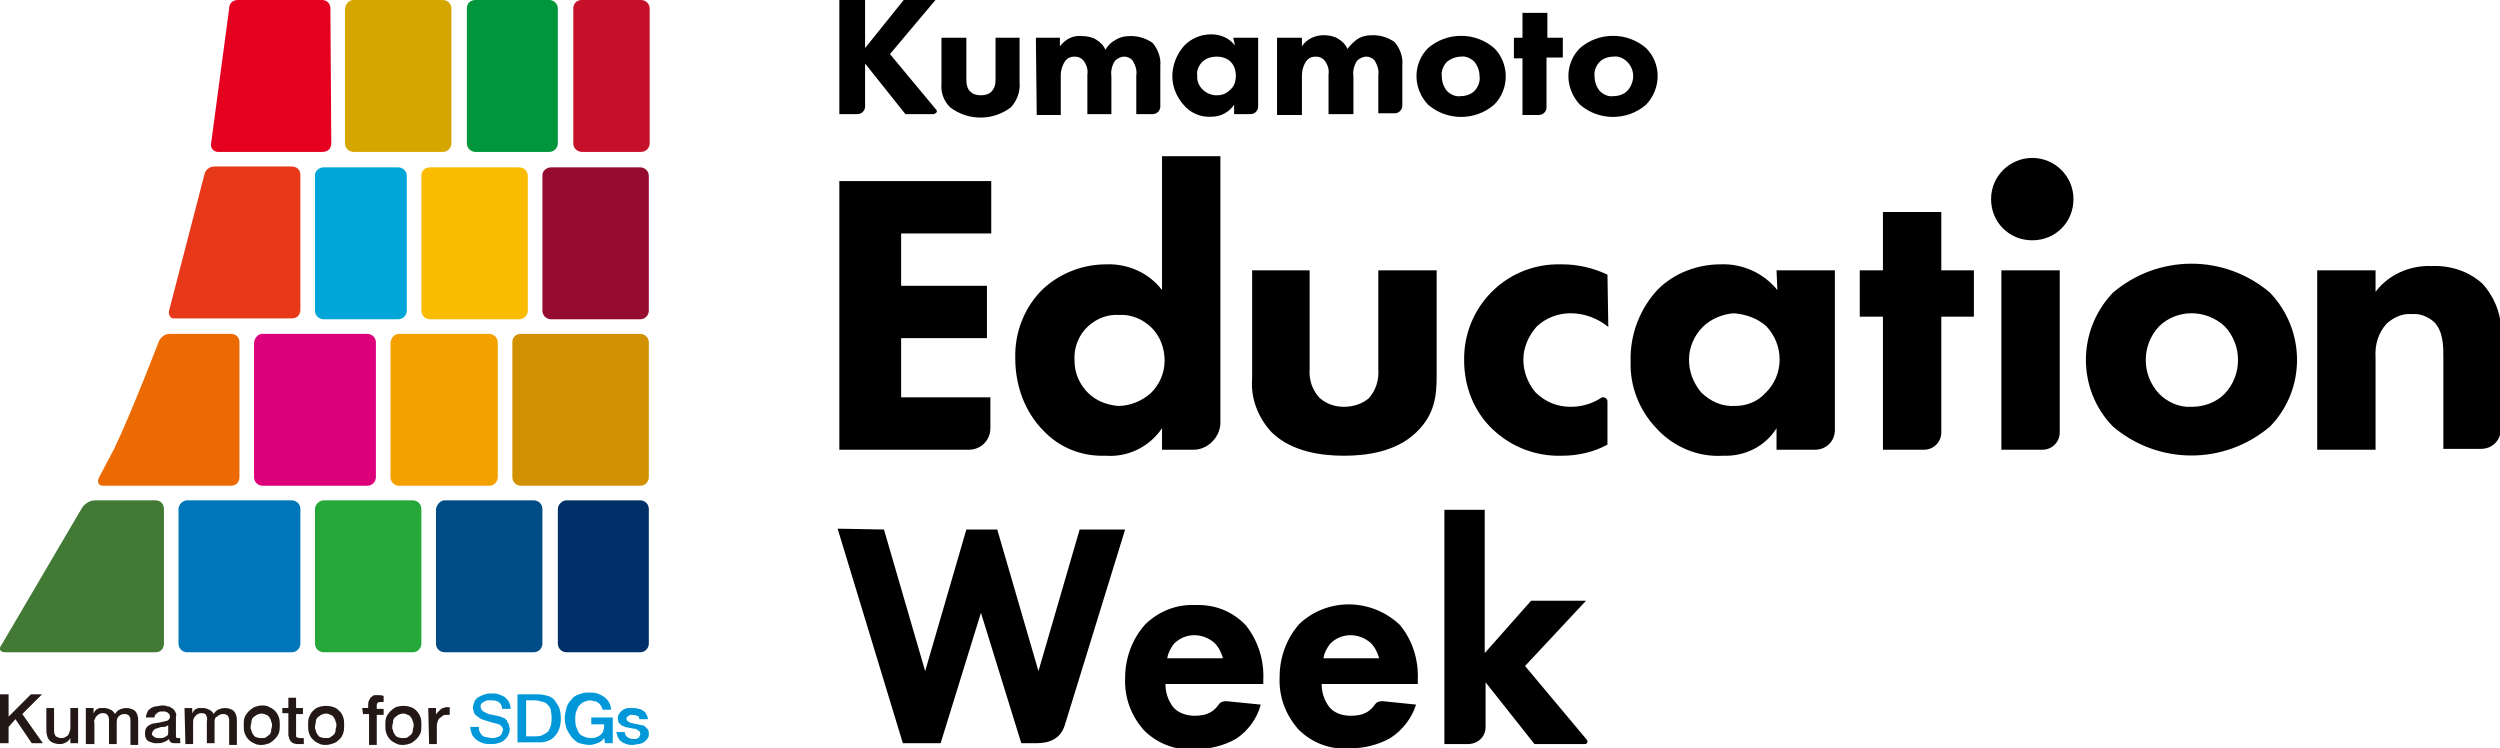 <svg xmlns="http://www.w3.org/2000/svg" viewBox="0 0 291.3 87.2"><path d="M100.8 5.6l4.5-5.6h3.7l-5.3 6.3 5.4 6.5c.1.1.1.3-.1.4-.1 0-.1.1-.2.1h-3.3l-4.7-5.9v5c0 .5-.4.9-.9.9h-2.1V0h3v5.6zm11.8-1.2v4.9c0 .5.1 1.1.5 1.4.3.3.7.4 1.2.4.4 0 .9-.1 1.2-.4.4-.4.5-.9.5-1.4V4.4h2.8v5.2c.1 1.1-.3 2.1-1 2.9-2.1 1.6-5 1.6-7.1 0-.7-.7-1.1-1.7-1-2.7V4.4h2.9zm8.1 0h2.8v1c.6-.8 1.5-1.3 2.5-1.2.6 0 1.2.1 1.7.4.5.3.9.7 1.1 1.2.3-.5.7-.9 1.1-1.1.6-.4 1.2-.5 1.9-.5.9 0 1.8.3 2.5.8.6.7 1 1.7.9 2.7v4.7c0 .5-.4.9-.9.9h-1.9V8.8c.1-.6-.1-1.2-.4-1.7-.2-.3-.6-.5-1-.5s-.8.2-1.1.5c-.3.5-.5 1.1-.4 1.8v4.4h-2.8V8.7c.1-.6-.1-1.2-.5-1.7-.3-.3-.6-.4-1-.4s-.7.1-1 .4c-.4.5-.6 1.2-.6 1.8v4.6h-2.8l-.1-9zm23 0h2.9v8c0 .5-.4.9-.9.9h-1.9v-1.1c-.6.9-1.6 1.4-2.6 1.4-1.2.1-2.5-.4-3.3-1.4-.8-.9-1.3-2.1-1.3-3.3 0-1.3.5-2.6 1.4-3.6.8-.8 1.9-1.3 3.1-1.3 1.1 0 2.1.4 2.8 1.3l-.2-.9zm-3.6 2.8c-.4.4-.7 1-.6 1.6-.1 1.2.9 2.2 2.1 2.3h.2c.6 0 1.1-.2 1.5-.6.5-.4.7-1 .7-1.7 0-.6-.2-1.2-.6-1.6-.4-.4-1-.6-1.6-.6-.7 0-1.3.2-1.7.6zm8.7-2.8h2.9v1c.5-.8 1.5-1.3 2.5-1.3.6 0 1.2.1 1.7.4.5.3.9.7 1.1 1.2.3-.4.7-.8 1.1-1.1.6-.4 1.2-.5 1.9-.5.9 0 1.8.3 2.5.8.6.7 1 1.7.9 2.7v4.7c0 .5-.4.9-.9.9h-1.9V8.8c.1-.6-.1-1.2-.4-1.7-.2-.3-.6-.5-1-.5s-.8.2-1.1.5c-.3.5-.5 1.1-.4 1.8v4.4h-2.9V8.7c.1-.6-.1-1.2-.5-1.7-.3-.3-.6-.4-1-.4s-.7.1-1 .4c-.4.5-.6 1.2-.6 1.8v4.6h-2.9v-9zm25.3 7.8c-2.2 1.9-5.5 1.9-7.7 0-1.8-1.9-1.8-4.8 0-6.6 2.2-1.9 5.5-1.9 7.7 0 1.8 1.8 1.8 4.8 0 6.6zm-5.5-5c-.4.4-.7 1.1-.6 1.7 0 .6.2 1.2.6 1.7.4.4 1 .7 1.6.6.6 0 1.2-.2 1.6-.6.4-.4.7-1.1.6-1.7 0-.6-.2-1.2-.6-1.7-.4-.4-1-.7-1.6-.6-.5 0-1.1.2-1.6.6zm11.6-.4v5.7c0 .5-.4.9-.9.9h-1.9V6.8h-1V4.4h1V1.5h2.9v2.9h1.8v2.3h-1.9zm11.6 5.4c-2.2 1.9-5.5 1.9-7.7 0-1.8-1.9-1.8-4.8 0-6.6 2.2-1.9 5.5-1.9 7.7 0 1.8 1.8 1.8 4.7 0 6.6zm-5.4-5c-.4.4-.7 1.1-.6 1.7 0 .6.2 1.2.6 1.7.4.4 1 .7 1.6.6.6 0 1.2-.2 1.6-.6.4-.4.7-1.1.7-1.7 0-.6-.2-1.2-.7-1.7-.4-.4-1-.7-1.6-.6-.6 0-1.2.2-1.6.6zM207 31.5h6.8v18.6c0 1.3-1 2.3-2.3 2.3H207v-2.5c-1.3 2.1-3.7 3.3-6.2 3.2-2.9.2-5.8-1-7.8-3.2-2-2.1-3.1-4.9-3-7.8-.1-3.1 1.1-6.2 3.2-8.4 1.9-1.9 4.6-2.9 7.3-2.9 2.5-.1 5 1 6.6 3l-.1-2.3zm-8.6 6.6c-1 1-1.6 2.4-1.6 3.8s.5 2.7 1.4 3.8c1.1 1.1 2.5 1.7 4 1.6 1.3 0 2.6-.5 3.5-1.5 2.2-2.1 2.2-5.6.1-7.8-1-.9-2.4-1.4-3.8-1.5-1.2.1-2.6.6-3.6 1.6zm66.1 11.6c-5.3 4.5-13 4.5-18.3 0-4.2-4.3-4.2-11.2 0-15.6 5.3-4.5 13-4.5 18.3 0 4.2 4.4 4.2 11.3 0 15.6zM251.6 38c-2.1 2.2-2.1 5.7 0 7.9 1 1 2.4 1.6 3.8 1.5 1.4 0 2.8-.5 3.8-1.5 2.1-2.2 2.1-5.7 0-7.9-2.2-2-5.5-2-7.6 0zm18.4-6.5h6.8V34c1.5-2 4-3.1 6.5-3 2.2-.1 4.4.6 6 2.1 1.5 1.7 2.3 3.9 2.1 6.1V50c0 1.3-1 2.3-2.3 2.3h-4.4V41.7c0-1.4 0-3.1-1.1-4.2-.7-.6-1.6-1-2.6-.9-1.1-.1-2.1.4-2.9 1.1-1 1.1-1.4 2.5-1.3 4v10.7H270V31.5zM103 61.7l4.8 16.5 4.8-16.5h3.6l4.8 16.5 4.8-16.5h5.3l-7 22.7c-.5 1.7-1.8 2.2-3.4 2.2H119l-4.7-15.2-4.7 15.2h-4.4l-7.6-25 5.4.1zm44 18h-11.2c0 1 .3 1.9.9 2.7.6.7 1.6 1 2.5 1 .7 0 1.4-.1 2-.5.3-.2.6-.5.8-.8.2-.3.5-.4.9-.4l4 .4c-.4 1.6-1.5 3.1-2.9 4-1.4.8-3.1 1.2-4.7 1.2-2.2.2-4.4-.6-6-2.2-1.5-1.7-2.3-3.8-2.2-6.1 0-2.3.8-4.5 2.3-6.2 1.5-1.5 3.6-2.4 5.8-2.3 2.3-.1 4.4.7 6 2.4 1.4 1.8 2.1 4 2 6.3v.5zm-4.5-3c-.2-.7-.5-1.3-1-1.8-1.4-1.2-3.4-1.2-4.7.1-.4.5-.7 1.1-.8 1.7h6.5zm22.7 3H154c0 1 .3 1.9.9 2.7.6.7 1.5 1 2.5 1 .7 0 1.4-.1 2-.5.3-.2.6-.5.8-.8.2-.3.5-.4.9-.4l3.9.4c-.5 1.6-1.6 3-3 3.9-1.4.8-3.1 1.2-4.7 1.2-2.2.2-4.4-.6-6-2.2-1.5-1.7-2.3-3.8-2.2-6.1 0-2.3.8-4.5 2.3-6.2 3.3-3.1 8.4-3 11.7.1 1.5 1.8 2.2 4.1 2.1 6.4v.5zm-4.5-3c-.2-.7-.5-1.3-1-1.8-1.4-1.2-3.4-1.2-4.7.1-.4.5-.7 1.1-.8 1.7h6.5zM173 59.4v16.7l5.4-6.1h6.4l-7.1 7.6 7.2 8.6c.1.1.1.3 0 .4 0 0-.1.1-.2.1h-5.9l-5.7-7.2v5.2c0 1.1-.8 1.9-1.9 2h-2.9V59.4h4.7zm-57.5-32.2H105v6.1h10v6.1h-10v6.9h10.4v3.6c0 1.4-1.1 2.5-2.5 2.5H97.8V21.1h17.7v6.1zm23.6 25.2h-3.7v-2.5c-1.5 2.2-4 3.4-6.6 3.2-2.7.1-5.3-.9-7.2-2.9-2.2-2.2-3.3-5.3-3.3-8.4-.1-3.1 1.1-6.1 3.3-8.2 2-1.8 4.6-2.8 7.3-2.8 2.5-.1 5 1 6.5 3V18.2h6.8v31.2c-.1 1.6-1.5 3-3.1 3zM126.8 38c-1.1 1-1.7 2.5-1.6 4 0 1.5.6 2.8 1.6 3.8.9.9 2.2 1.4 3.5 1.5 1.4 0 2.8-.6 3.8-1.5 1-1 1.6-2.3 1.6-3.8 0-1.4-.5-2.8-1.5-3.8s-2.4-1.6-3.8-1.5c-1.3-.1-2.6.4-3.6 1.3zm25.8-6.5V43c-.1 1.2.3 2.5 1.2 3.4.8.7 1.8 1 2.8 1 1 0 2.1-.3 2.9-1 .8-.9 1.2-2.1 1.1-3.4V31.5h6.8v12.2c0 2.4-.2 4.6-2.4 6.7-2.4 2.3-5.9 2.7-8.4 2.7s-6-.4-8.4-2.7c-1.6-1.7-2.5-4-2.3-6.3V31.5h6.7zm73.6 5.4v13.5c0 1.1-.9 2-2 2h-4.8V36.9h-2.7v-5.4h2.7v-6.8h6.8v6.8h3.8v5.4h-3.8zm7-5.4h6.8v18.9c0 1.1-.9 2-2 2h-4.8V31.5zm3.6-13.1c-2.6 0-4.8 2.1-4.8 4.8s2.1 4.8 4.8 4.8 4.8-2.1 4.8-4.8c0-2.7-2.2-4.8-4.8-4.8zm-49.4 19.7c-1.2-1-2.8-1.6-4.4-1.6-1.4 0-2.8.5-3.9 1.5-1 1.1-1.6 2.5-1.6 3.9s.5 2.7 1.4 3.8c1.1 1.1 2.5 1.7 4.1 1.7 1.2 0 2.4-.3 3.5-1 .2-.2.6-.1.7.1.1.1.1.2.1.3v5c-1.6.9-3.5 1.3-5.3 1.3-3 .1-5.9-1-8.1-3.1-2.2-2.1-3.3-5-3.3-8-.1-6.1 4.7-11.1 10.8-11.2h.6c1.8 0 3.6.4 5.3 1.2l.1 6.1z"/><path d="M41.2 0h10.4c.5 0 1 .4 1 1v15.7c0 .5-.4 1-1 1H41.2c-.5 0-1-.4-1-1V1c.1-.6.5-1 1-1z" fill="#d6a600"/><path d="M55.4 0H64c.5 0 1 .4 1 1v15.7c0 .5-.4 1-1 1h-8.6c-.5 0-1-.4-1-1V1c0-.6.4-1 1-1z" fill="#00963b"/><path d="M67.8 0h6.9c.5 0 1 .4 1 1v15.7c0 .5-.4 1-1 1h-6.9c-.5 0-1-.4-1-1V1c0-.6.4-1 1-1z" fill="#c60f28"/><path d="M37.7 19.5h8.7c.5 0 1 .4 1 1v15.7c0 .5-.4 1-1 1h-8.7c-.5 0-1-.4-1-1V20.4c0-.5.5-.9 1-.9z" fill="#00a6d8"/><path d="M50.1 19.5h10.4c.5 0 1 .4 1 1v15.7c0 .5-.4 1-1 1H50.1c-.5 0-1-.4-1-1V20.4c0-.5.4-.9 1-.9z" fill="#f9bc00"/><path d="M64.2 19.5h10.4c.5 0 1 .4 1 1v15.7c0 .5-.4 1-1 1H64.2c-.5 0-1-.4-1-1V20.4c0-.5.5-.9 1-.9z" fill="#960b30"/><path d="M30.6 38.9h12.2c.5 0 1 .4 1 1v15.7c0 .5-.4 1-1 1H30.6c-.5 0-1-.4-1-1V39.9c.1-.6.5-1 1-1z" fill="#dc007a"/><path d="M46.5 38.9H57c.5 0 1 .4 1 1v15.7c0 .5-.4 1-1 1H46.5c-.5 0-1-.4-1-1V39.9c.1-.6.5-1 1-1z" fill="#f4a100"/><path d="M60.7 38.9h13.9c.5 0 1 .4 1 1v15.7c0 .5-.4 1-1 1H60.7c-.5 0-1-.4-1-1V39.9c0-.6.4-1 1-1z" fill="#d29100"/><path d="M21.8 58.3H34c.5 0 1 .4 1 1V75c0 .5-.4 1-1 1H21.8c-.5 0-1-.4-1-1V59.3c0-.5.5-1 1-1z" fill="#0076ba"/><path d="M37.7 58.3h10.4c.5 0 1 .4 1 1V75c0 .5-.4 1-1 1H37.7c-.5 0-1-.4-1-1V59.3c0-.5.5-1 1-1z" fill="#25a739"/><path d="M51.8 58.3h10.4c.5 0 1 .4 1 1V75c0 .5-.4 1-1 1H51.8c-.5 0-1-.4-1-1V59.3c.1-.5.5-1 1-1z" fill="#004c87"/><path d="M66 58.3h8.6c.5 0 1 .4 1 1V75c0 .5-.4 1-1 1H66c-.5 0-1-.4-1-1V59.3c0-.5.5-1 1-1z" fill="#003067"/><path d="M38.5 1c0-.6-.4-1-1-1h-9.8c-.6 0-1 .4-1 1l-2.1 15.7c-.1.5.2.9.7 1h12.3c.6 0 1-.4 1-1L38.5 1z" fill="#e4001e"/><path d="M34 37.1c.6 0 1-.4 1-1V20.4c0-.6-.4-1-1-1h-9c-.6 0-1.1.4-1.2 1l-4.1 15.8c-.1.4.1.8.4.9H34z" fill="#e73819"/><path d="M11.5 55.7c-.2.5 0 .9.5.9h14.9c.6 0 1-.4 1-1V39.9c0-.6-.4-1-1-1h-7.1c-.6 0-1.1.4-1.3.9 0 0-3.1 8.1-5.2 12.5-.8 1.5-1.8 3.4-1.8 3.4z" fill="#ec6a02"/><path d="M18.1 76c.6 0 1-.4 1-1V59.3c0-.6-.4-1-1-1h-7c-.6 0-1.1.3-1.5.8l-9.4 16c-.4.5-.2.9.4.9h17.5z" fill="#417935"/><path d="M0 80.9h1v2.6l2.6-2.6h1.3l-2.3 2.3L5 86.6H3.7l-1.9-2.8-.8.9v1.9H0v-5.7zm9.1 5.7h-.9V86c-.1.2-.3.4-.5.5-.2.1-.4.2-.7.2-.4 0-.9-.1-1.2-.4-.3-.3-.4-.8-.4-1.2v-2.6h.9V85c0 .3 0 .5.2.8.2.1.4.2.6.2.2 0 .3 0 .5-.1.1-.1.2-.1.3-.2.1-.1.1-.2.2-.4 0-.1.1-.3.1-.4v-2.4h.9v4.1zm.9-4.1h.9v.6c.1-.1.1-.2.2-.3.1-.1.2-.2.3-.2.1-.1.2-.1.4-.1h.4c.2 0 .5.1.7.2.2.1.4.3.5.5.1-.2.3-.4.5-.5.2-.1.5-.2.8-.2.4 0 .7.1 1 .3.3.3.4.7.4 1.1v2.9h-.9v-2.9c0-.1 0-.2-.1-.4-.1-.1-.1-.2-.2-.2-.1-.1-.3-.1-.4-.1-.3 0-.5.1-.7.3-.2.2-.2.5-.2.8v2.4h-.9V84c0-.2 0-.5-.2-.7-.1-.2-.4-.2-.6-.2-.1 0-.2 0-.3.1-.1 0-.2.1-.3.2-.1.1-.2.2-.2.3-.1.2-.2.3-.1.5v2.5h-1v-4.2zm10.5 3.2v.2s.1.1.2.1h.3v.6h-.6c-.2 0-.3 0-.5-.1-.1-.1-.2-.2-.2-.4-.2.2-.4.3-.7.4-.2.1-.5.1-.8.1-.2 0-.4 0-.5-.1-.2 0-.3-.1-.5-.2-.1-.1-.2-.2-.2-.3-.1-.2-.1-.3-.1-.5s0-.4.1-.6c.1-.2.2-.3.4-.4.2-.1.3-.2.5-.2l.6-.1c.2 0 .3-.1.5-.1l.4-.1c.1 0 .2-.1.3-.2.1-.1.1-.2.1-.3 0-.1 0-.2-.1-.3l-.2-.2c-.1 0-.2-.1-.3-.1h-.3c-.2 0-.4 0-.6.2-.2.1-.3.3-.3.5h-1c0-.2.1-.5.2-.7.1-.2.3-.3.4-.4.2-.1.4-.2.6-.2.2 0 .5-.1.7-.1.2 0 .4 0 .6.1.2 0 .4.1.5.2.2.1.3.2.4.4.1.2.2.4.1.6v2.2zm-.9-1.2c-.2.1-.3.2-.5.2s-.4 0-.6.1l-.3.1c-.1 0-.2.1-.2.1l-.2.2c0 .1-.1.2-.1.3 0 .1 0 .2.1.2l.2.2c.1 0 .2.1.3.1h.6c.1 0 .2-.1.3-.1.1-.1.2-.1.3-.2.1-.1.1-.2.1-.4v-.8zm1.9-2h.9v.6c.1-.1.1-.2.2-.3.1-.1.2-.2.3-.2.1-.1.2-.1.4-.1h.4c.2 0 .5.1.7.2.2.1.4.3.5.5.1-.2.3-.4.5-.5.2-.1.5-.2.8-.2.4 0 .7.1 1 .3.3.3.4.7.4 1.1v2.9h-.9v-2.9c0-.1 0-.2-.1-.4-.1-.1-.1-.2-.2-.2-.1-.1-.3-.1-.4-.1-.3 0-.5.1-.7.3-.3.1-.3.4-.3.7v2.4h-.9V84c.1-.2 0-.5-.1-.7-.1-.2-.4-.2-.6-.2-.1 0-.2 0-.3.1-.1 0-.2.1-.3.2-.1.1-.2.2-.2.3-.1.1-.1.3-.1.5v2.5h-.9l-.1-4.2zm9 4.3c-.3 0-.6 0-.9-.2-.5-.2-.9-.6-1.1-1.2-.1-.3-.1-.6-.1-.9 0-.3 0-.6.1-.9.2-.5.6-.9 1.1-1.2.3-.1.6-.2.9-.2.3 0 .6 0 .9.2.5.2.9.6 1.1 1.2.1.3.1.6.1.9 0 .3 0 .6-.1.9-.2.5-.6.9-1.1 1.2-.3.1-.6.2-.9.2zm0-.8c.2 0 .4 0 .5-.1.1-.1.3-.2.4-.3.1-.1.2-.3.2-.5s.1-.4.1-.5c0-.2 0-.4-.1-.5 0-.2-.1-.3-.2-.5-.1-.1-.2-.3-.4-.3-.3-.2-.7-.2-1.1 0-.1.1-.3.2-.4.3-.1.1-.2.3-.2.5s-.1.4-.1.5c0 .2 0 .4.1.5 0 .2.1.3.2.5.1.1.2.3.4.3.2.1.4.1.6.1zm2.4-3.5h.7v-1.2h.9v1.2h.8v.7h-.8v2.6c0 .1.1.1.1.1.2.1.3.1.4.1h.4v.7h-.6c-.2 0-.4 0-.6-.1-.1 0-.2-.1-.3-.2-.1-.1-.1-.2-.2-.3 0-.2-.1-.3-.1-.5v-2.5h-.7v-.6zm5.1 4.3c-.3 0-.6 0-.9-.2-.3-.1-.5-.3-.7-.5-.2-.2-.3-.4-.4-.7-.1-.3-.1-.6-.1-.9 0-.3 0-.6.1-.9.1-.2.2-.5.4-.7.2-.2.4-.4.7-.5.6-.2 1.2-.2 1.8 0 .3.1.5.3.7.5.2.2.3.4.4.7.1.3.1.6.1.9 0 .3 0 .6-.1.9-.1.3-.2.5-.4.7-.2.2-.4.4-.7.5-.3.1-.6.2-.9.2zm0-.8c.2 0 .4 0 .5-.1.1-.1.3-.2.4-.3.1-.1.2-.3.2-.5s.1-.4.1-.5c0-.2 0-.4-.1-.5 0-.2-.1-.3-.2-.5-.1-.1-.2-.3-.4-.3-.3-.2-.7-.2-1.1 0-.1.1-.3.2-.4.3-.1.1-.2.3-.2.5s-.1.4-.1.5c0 .2 0 .4.1.5 0 .2.1.3.2.5.1.1.2.3.4.3.2.1.4.1.6.1zm4.2-3.5h.7v-.3c0-.2 0-.4.1-.6.1-.1.1-.3.3-.4.1-.1.2-.2.4-.2h.4c.2 0 .4 0 .6.1v.7h-.4c-.1 0-.2 0-.3.1-.1.1-.1.2-.1.3v.4h.8v.7h-.8v3.5H43v-3.6h-.7l-.1-.7zm4.8 4.3c-.3 0-.6 0-.9-.2-.5-.2-.9-.6-1.1-1.2-.1-.3-.1-.6-.1-.9 0-.3 0-.6.1-.9.2-.5.6-.9 1.1-1.2.6-.2 1.2-.2 1.8 0 .5.2.9.6 1.1 1.2.1.3.1.6.1.9 0 .3 0 .6-.1.9-.2.5-.6.9-1.1 1.2-.3.1-.6.2-.9.2zm0-.8c.2 0 .4 0 .5-.1.1-.1.3-.2.4-.3.1-.1.2-.3.2-.5s.1-.4.1-.5c0-.2 0-.4-.1-.5 0-.2-.1-.3-.2-.5-.1-.1-.2-.3-.4-.3-.3-.2-.7-.2-1.1 0-.1.1-.3.2-.4.3-.1.1-.2.3-.2.5s-.1.4-.1.5c0 .2 0 .4.1.5 0 .2.1.3.2.5.1.1.2.3.4.3.2.1.4.1.6.1zm2.9-3.5h.9v.8c0-.1.1-.2.2-.3l.3-.3c.1-.1.2-.2.4-.2.1-.1.3-.1.4-.1h.3v.9H52c-.2 0-.3 0-.4.1-.1.1-.3.2-.4.3-.1.1-.2.3-.2.4-.1.2-.1.4-.1.6v2H50l-.1-4.2z" fill="#231815"/><path d="M55.8 84.7c0 .2 0 .4.1.6.1.2.2.3.3.4.1.1.3.2.5.2s.4.1.6.1c.2 0 .4 0 .6-.1.1 0 .3-.1.4-.2.1-.1.2-.2.2-.3 0-.1.1-.2.1-.3 0-.2 0-.3-.2-.5-.1-.1-.2-.2-.3-.2-.2-.1-.4-.1-.7-.2l-1-.3c-.2-.1-.4-.1-.6-.3-.1-.1-.3-.2-.4-.3-.1-.1-.2-.3-.2-.4 0-.1-.1-.3-.1-.4 0-.3.1-.5.2-.8.1-.2.3-.4.5-.5.2-.1.4-.2.7-.3.3-.1.5-.1.8-.1.3 0 .6 0 .8.1.3.1.5.2.7.3.2.2.4.4.5.6.1.2.2.5.2.8h-1c0-.3-.1-.6-.4-.8-.3-.2-.6-.2-.9-.2h-.4c-.1 0-.2.1-.3.1-.1.1-.2.1-.3.2-.2.1-.2.3-.2.4 0 .2.1.4.2.5.1.1.3.2.5.3l.2.1.5.1.5.1.4.1c.2.1.3.1.5.2.1.1.3.2.3.4.1.1.2.3.2.4 0 .1.1.3.1.4 0 .3-.1.6-.2.8-.1.2-.3.4-.5.6-.2.1-.5.3-.7.3-.3.1-.6.1-.8.1-.3 0-.6 0-.9-.1-.3-.1-.5-.2-.8-.4-.2-.2-.4-.4-.5-.6-.1-.3-.2-.6-.2-.9h1zm4.5-3.8h2.4c.4 0 .8.1 1.2.2.3.1.6.3.8.6.2.3.4.6.5.9.2.7.2 1.5 0 2.2-.1.3-.2.6-.5.9-.2.3-.5.5-.8.6-.4.2-.8.2-1.2.2h-2.4v-5.6zm1 4.9h1c.3 0 .7 0 1-.2.2-.1.4-.2.6-.4.1-.2.2-.4.3-.7.1-.5.1-1.1 0-1.6 0-.2-.1-.5-.3-.7-.2-.2-.4-.4-.6-.4-.3-.1-.7-.2-1-.2h-1v4.2zm9.9.8h-.7l-.1-.6c-.2.3-.5.5-.8.6-.3.1-.6.2-.9.2-.4 0-.8-.1-1.2-.2-.3-.1-.6-.4-.9-.7-.2-.3-.4-.6-.6-1-.1-.4-.2-.8-.2-1.2 0-.4.1-.8.2-1.2.1-.4.3-.7.6-1 .2-.3.5-.5.9-.6.4-.2.8-.2 1.2-.2.3 0 .6 0 .9.1.3.1.5.2.8.4.5.4.8.9.8 1.5h-1c0-.2-.1-.3-.2-.5-.1-.1-.2-.3-.3-.3-.1-.1-.3-.2-.4-.2-.2 0-.4-.1-.5-.1-.3 0-.5.1-.8.2-.2.1-.4.3-.6.5-.1.2-.2.5-.3.7-.1.5-.1 1.1 0 1.6.1.2.2.5.3.7.1.2.3.4.6.5.2.1.5.2.8.2.2 0 .5 0 .7-.1.2-.1.4-.2.5-.3.1-.1.3-.3.3-.5.1-.2.1-.4.1-.7h-1.5v-.8h2.5v3zm1.6-1.3c0 .2.1.4.3.6.2.1.4.2.6.2h.3c.1 0 .2 0 .3-.1.1 0 .2-.1.2-.2.1-.1.1-.2.1-.3 0-.1 0-.2-.1-.3-.1-.1-.2-.1-.3-.2-.1-.1-.3-.1-.4-.1l-.5-.1-.5-.1c-.1-.1-.3-.1-.4-.2l-.3-.3c-.1-.2-.1-.3-.1-.5s0-.4.2-.6c.1-.2.3-.3.4-.4.2-.1.4-.2.6-.2h.6c.2 0 .4 0 .6.1.2 0 .4.1.5.2.2.1.3.2.4.4.1.2.2.4.2.6h-1c0-.2-.1-.4-.3-.4-.2-.1-.4-.1-.5-.1h-.2c-.1 0-.2 0-.2.1-.1 0-.1.1-.2.1-.1.1-.1.1-.1.2s0 .2.1.3c.1.1.2.1.3.2l.4.1.5.1c.2 0 .3.1.5.1s.3.1.4.2l.3.3c.1.2.1.3.1.5s0 .4-.2.6c-.1.2-.3.3-.4.4-.2.1-.4.2-.6.2-.2 0-.4.1-.7.1-.2 0-.5 0-.7-.1-.2-.1-.4-.1-.6-.3-.2-.1-.3-.3-.4-.5-.1-.2-.1-.4-.2-.6h1z" fill="#0098d8"/></svg>
